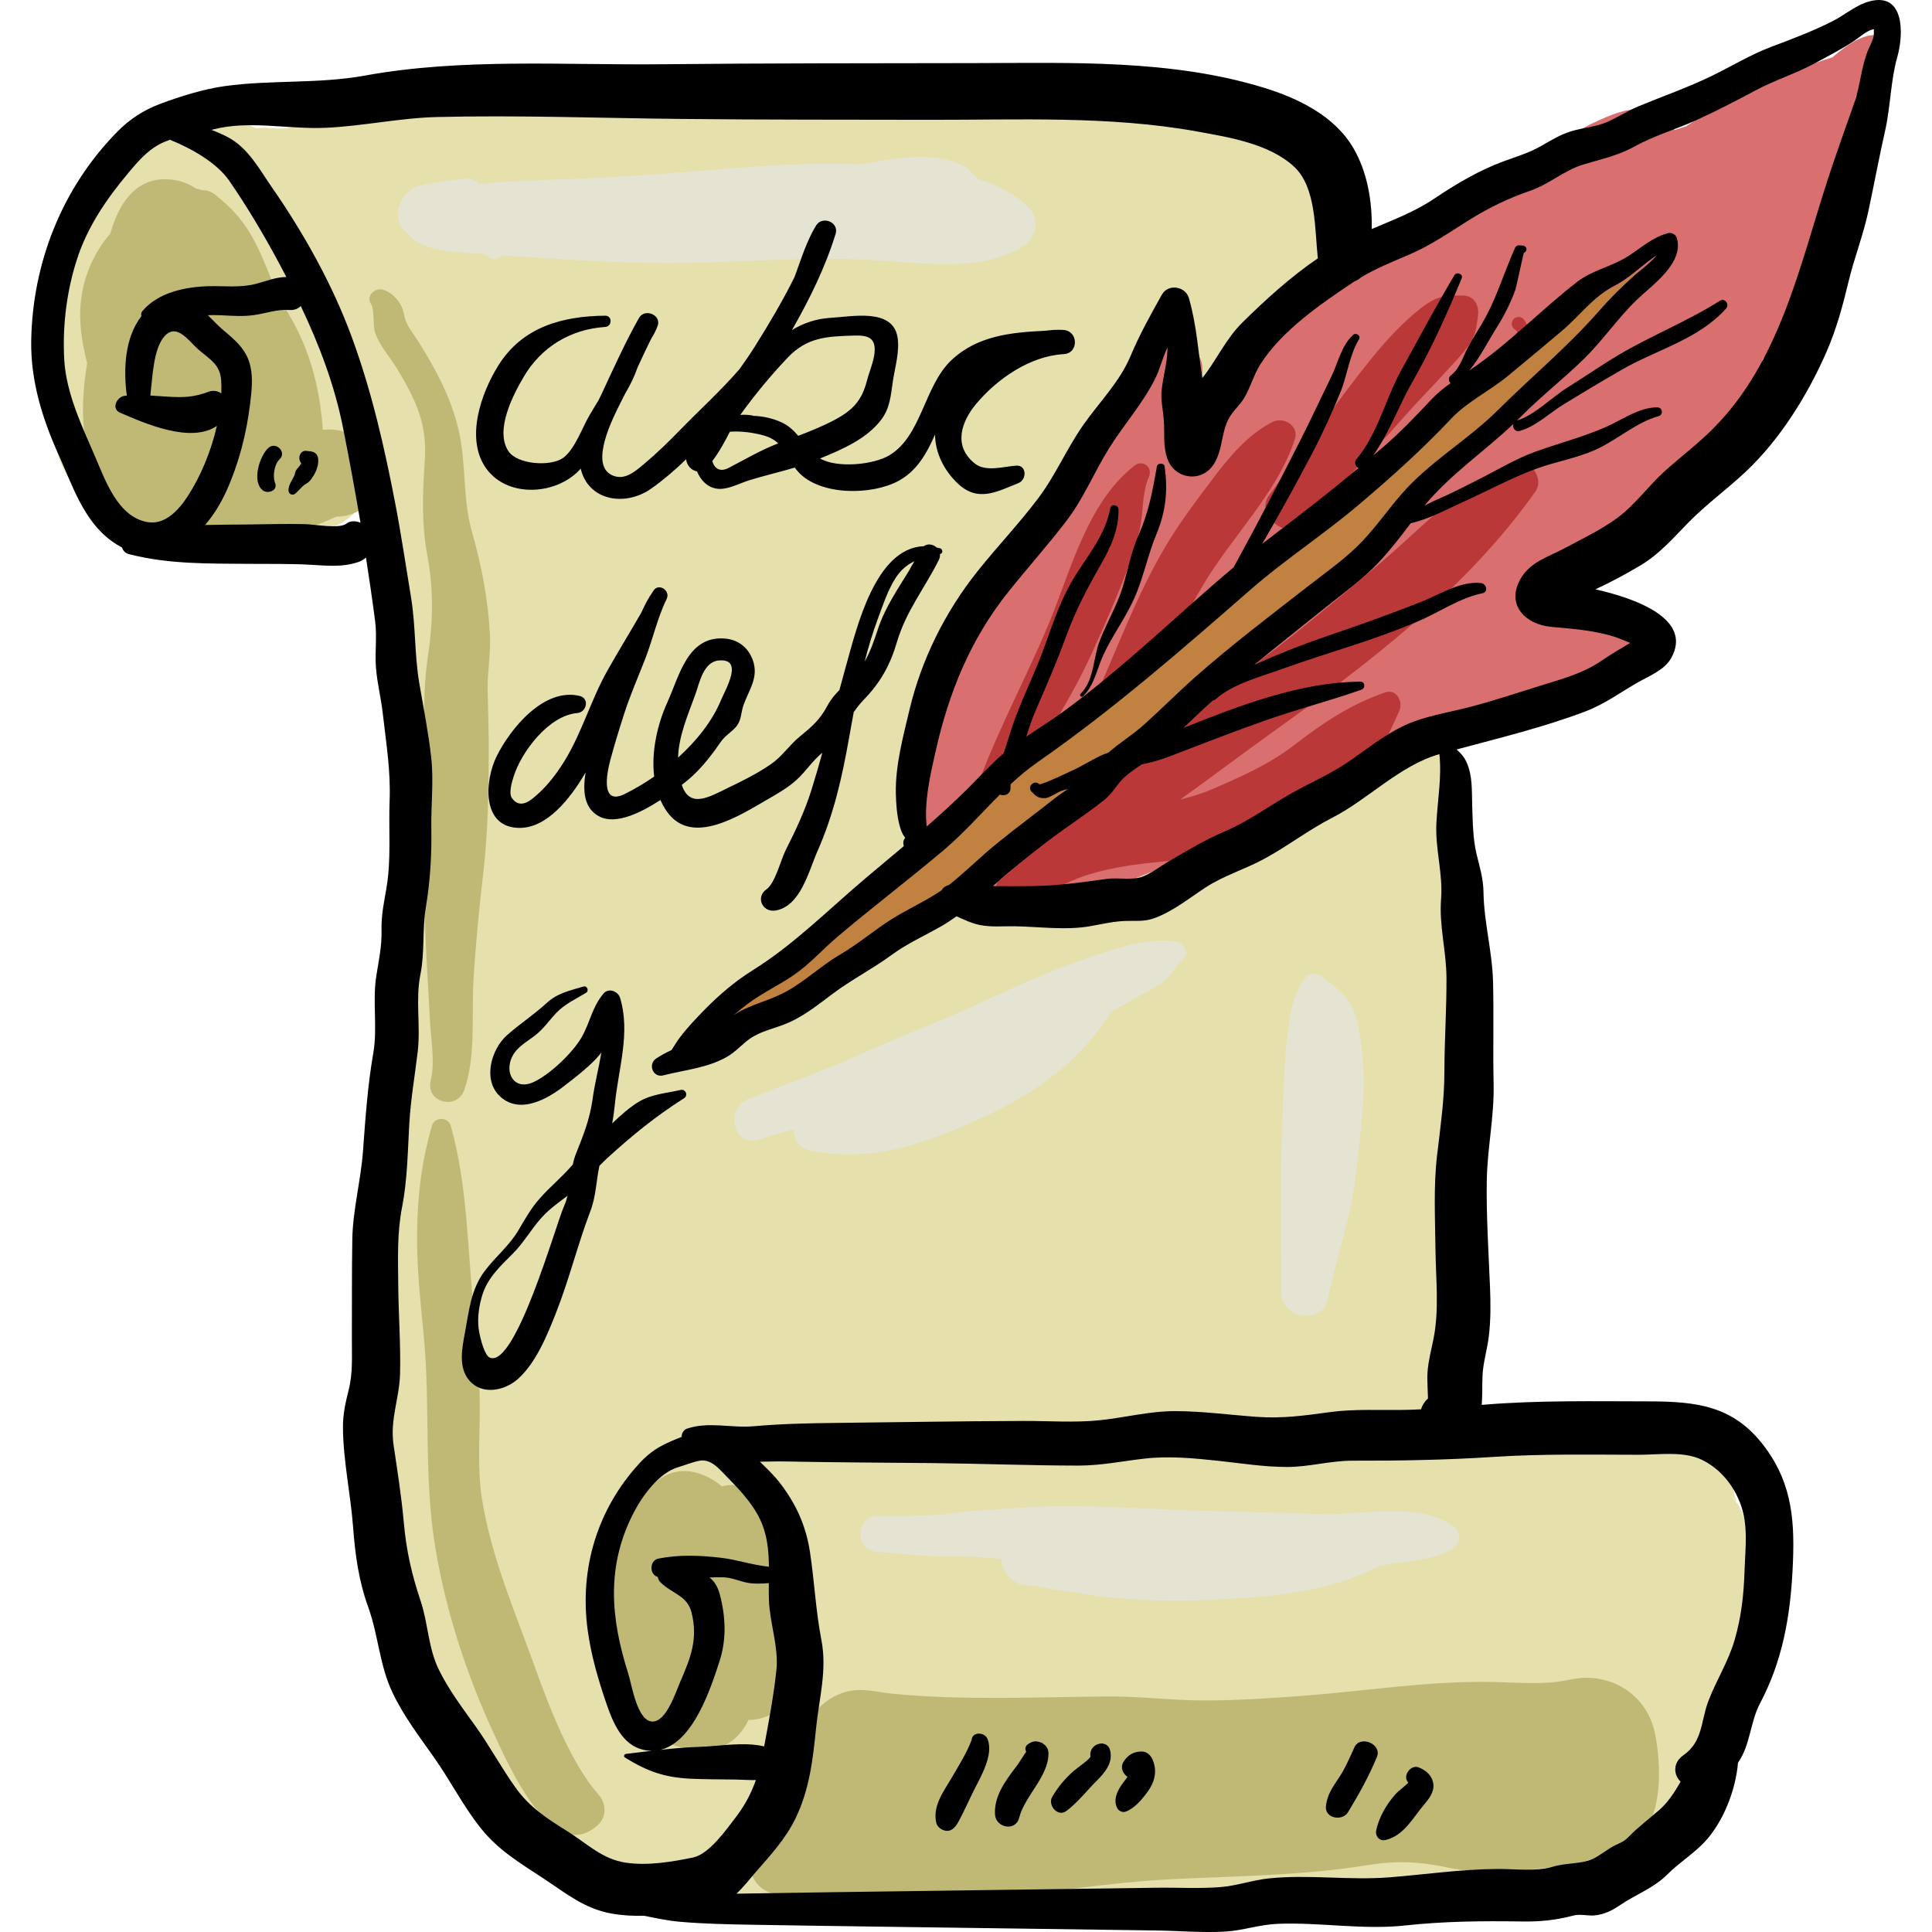 <?xml version="1.0" encoding="iso-8859-1"?>
<!-- Generator: Adobe Illustrator 19.0.0, SVG Export Plug-In . SVG Version: 6.00 Build 0)  -->
<svg version="1.1" id="Layer_1" xmlns="http://www.w3.org/2000/svg" xmlns:xlink="http://www.w3.org/1999/xlink" x="0px" y="0px"
	 viewBox="0 0 511.997 511.997" style="enable-background:new 0 0 511.997 511.997;" xml:space="preserve">
<g>
	<path style="fill:#E5E0AC;" d="M390.311,447.553c0.055,0.043,0.111,0.085,0.166,0.128
		C390.384,447.596,390.332,447.556,390.311,447.553z"/>
	<path style="fill:#E5E0AC;" d="M463.103,405.527c-0.513-2.212-1.266-4.711-2.403-6.657c-2.679-3.365-2.834-3.641-0.465-0.826
		c-0.183-0.645-0.388-1.283-0.613-1.915c-0.453-4.799-5.09-10.374-9.058-12.711c-4.458-2.627-9.015-2.316-13.937-2.073
		c-10.055,0.496-20.015,1.068-30.086,1.331c-4.623,0.121-8.27-0.855-12.971-0.748c-3.055,0.07-5.291-0.358-7.734-1.136
		c0.724-24.5,1.054-48.893-0.369-73.407c2.301-7.448,1.536-17.084,1.287-23.405c-0.54-13.745-0.892-27.467-1.852-41.189
		c-0.957-13.683-1.053-27.414-2.028-41.112c-0.55-7.742,0.604-28.585-11.105-28.687c-3.224-0.028-5.148,3.021-4.541,5.963
		c-0.898-4.358-2.046,2.578-2.318,3.956c-0.175,0.887-0.305,1.793-0.418,2.703c-0.246-10.038-0.561-20.072-0.981-30.1
		c-0.225-5.374-2.803-10.267-6.798-13.386c-0.107-0.584-0.205-1.17-0.314-1.755c-0.647-3.48-1.459-6.831-2.388-10.145
		c14.081-12.324,9.947-33.122,6.28-50.019c-1.959-9.028-4.42-17.248-8.229-25.692c-0.219-0.486-0.437-0.971-0.655-1.452
		c0.48-0.192,0.957-0.397,1.43-0.629c1.933-0.951,3.791-2.361,5.328-4.06c-7.433-3.846-12.889-12.807-16.329-19.795
		c-0.338-0.688-0.455-1.362-0.424-1.993c-5.142,0.012-10.279-0.128-15.429-0.034c-4.187,0.076-8.447,0.23-12.611-0.288
		c-3.008-0.374-5.956-1.121-8.993-1.326c-3.093-0.209-5.972,0.452-9.039,0.689c-9.84,0.764-19.97,0.92-29.841,1.143
		c-10.194,0.23-20.09-1.17-30.235-1.619c-20.753-0.917-41.276-3.957-62.342-3.866c-10.569,0.046-21.508-0.337-31.976,1.213
		c-4.583,0.679-9.215,1.296-13.776,2.087c-4.535,0.787-8.743,0.81-13.35,1.198c-11.567,0.976-22.86,4.214-34.023,7.21
		c-1.397,0.375-2.794,0.717-4.191,1.054c-0.379,0.009-0.757,0.016-1.139,0.028c-1.883,0.058-3.647-0.324-5.547-0.182
		c-0.349,0.026-0.685,0.069-1.014,0.125c-0.97-0.5-2.022-0.899-3.154-1.168c-2.789-0.663-5.505-0.736-8.298-0.234
		c-1.133,0.047-2.22,0.298-3.258,0.753c2.371,0.363,1.664,0.278-2.122-0.257c-5.532-0.265-10.018,1.684-14.162,5.153
		c-7.789,6.521-11.572,16.054-14.834,25.388c-0.482,1.379-0.904,2.75-1.307,4.121c-2.442,0.53-4.69,1.953-6.076,4.391
		c-3.453,6.078-5.315,12.756-4.033,19.765c0.598,3.268,2.163,6.414,2.568,9.696c0.345,2.794,0.094,5.689,0.436,8.512
		c0.707,5.835,0.946,12.857,6.273,18.593c1.221,1.314,2.743,2.231,4.087,3.386c0.043,0.084,0.572,0.647,0.813,0.909
		c2.188,2.373,4.176,4.517,7.082,6.121c5.544,3.063,12.438,1.842,18.54,2.717c1.022,0.146,4.348,0.554,3.322,0.134
		c2.022,0.683,3.466,1.533,5.745,1.879c3.047,0.461,5.793-0.442,8.613-0.694c9.339-0.833,24.181-0.979,28.375-11.384
		c1.41-0.818,2.457-1.956,3.203-3.274c0.326,0.895,0.626,1.79,0.851,2.692c0.865,3.467,1.779,6.988,2.367,10.515
		c1.329,7.969,1.682,15.58,3.08,23.316c0.741,4.102,1.935,8.12,2.311,12.281c0.341,3.786-0.004,7.61,0.236,11.406
		c0.535,8.479,1.7,16.934,1.726,25.454c0.025,7.806,0.963,15.835,0.739,23.567c-0.118,4.103-1.148,8.426-1.112,12.705
		c0.033,4.053,0.378,8.123,0.18,12.177c-0.078,1.575-0.942,7.24-0.909,10.372c0.036,3.364,0.026,6.546-0.544,9.863
		c-0.737,4.297-1.137,8.676-1.939,12.951c-0.512,2.724-1.446,7.844-1.923,12.243c-0.791,7.299-1.413,14.764-2.309,21.951
		c-1.098,8.788-0.107,17.666-1.307,26.342c-1.216,8.79-1.259,17.449-2.111,26.201c-0.422,4.334,0.005,8.278,0.445,12.607
		c0.068,0.66,0.122,1.07,0.165,1.314c-0.016,0.309-0.032,0.69-0.048,1.176c-0.111,3.342,0.385,6.719,1.063,9.99
		c1.662,8.022,2.957,17.131,6.584,24.511c2.521,5.128,4.241,10.115,6.503,16.384c2.713,7.52,5.635,14.158,9.057,20.368
		c4.258,7.729,11.781,12.99,19.113,17.505c16.222,9.991,37.006,15.192,55.931,16.504c10.26,0.711,21.461,1.091,31.593-0.71
		c1.884-0.335,3.736-0.795,5.568-1.326c8.017,0.66,15.977-0.23,24.199-0.282c5.618-0.036,11.218-0.139,16.831-0.332
		c6.13-0.212,12.064,0.668,18.17,0.924c5.75,0.241,11.528,0.105,17.279-0.026c3.09-0.07,6.05-0.449,9.119-0.792
		c1.345-0.15,2.26-0.192,4.185-0.026c11.015,0.95,22.732-0.797,33.55,1.195c6.201,1.142,11.727,1.633,17.976,0.99
		c0.133-0.014,0.938-0.085,1.393-0.125c0.955-0.059,1.798-0.064,2.855-0.198c3.037-0.384,5.52-0.928,8.602-1.084
		c6.289-0.32,12.152-1.575,18.229-3.115c5.037-1.277,10.391-1.168,15.304-2.997c4.642-1.73,9.697-3.856,13.77-6.713
		c4.167-2.923,9.34-4.837,12.389-9.893c5.266-8.733,6.231-19.805,10.062-29.088c2.867-6.944,4.573-15.05,4.621-23.016
		c0.349-1.697,0.571-3.439,0.577-5.27C464.156,415.969,464.252,410.488,463.103,405.527z M256.771,469.975
		c-1.051-1.175-2.279-2.164-3.613-2.971c2.094,0.25,4.204,0.295,6.303,0.17c0.434,0.961,0.901,1.906,1.413,2.825
		C259.506,469.991,258.138,469.988,256.771,469.975z"/>
</g>
<g>
	<path style="fill:#BFB975;" d="M95.496,116.398c-3.448-2.191-6.712-2.848-9.944-2.49c-0.586-8.295-2.253-16.425-5.648-24.111
		c-1.673-3.787-3.716-7.193-5.91-10.61c-2.152-4.975-3.875-10.14-6.38-14.957c-2.853-5.488-5.921-8.889-10.562-12.613
		c-1.134-0.911-2.388-1.277-3.557-1.214c-0.528-0.18-1.051-0.335-1.568-0.445c-2.281-1.521-4.956-2.453-8.197-2.453
		c-8.347,0-12.475,7.154-14.48,14.379c-4.345,5.002-7.087,11.341-7.808,17.911c-0.605,5.505,0.255,10.997,1.644,16.385
		c-0.183,1.192-0.356,2.386-0.504,3.585c-1.131,9.121-0.956,18.771,3.563,27.057c3.704,6.789,11.145,15.169,19.201,16.266
		c3.077,0.42,5.831-0.124,7.982-1.41c0.99,0.132,1.995,0.212,3.008,0.231c5.639,0.116,12.074-0.645,17.691-1.287
		c2.862-0.327,5.686-0.845,8.299-1.207c2.477-0.342,4.735-1.699,6.926-2.511C99.963,136.922,105.825,122.966,95.496,116.398z"/>
	<path style="fill:#BFB975;" d="M209.785,444.239c-1.094-1.517-2.216-2.896-3.252-4.287c0.204-0.501,0.4-1.002,0.576-1.5
		c2.351-6.668,2.639-14.189,2.425-21.207c-0.245-8.026-1.613-17.559-9.295-21.876c-3.315-1.863-6.319-2.182-8.955-1.468
		c-0.827-0.73-1.716-1.381-2.685-1.924c-9.781-5.49-16.568,0.42-20.981,8.754c-1.443,2.174-2.525,4.93-3.337,7.893
		c-1.454,4.283-2.415,8.508-2.942,11.702c-2.13,12.916-2.871,34.593,12.663,39.771c2.083,1.437,4.476,2.53,7.224,3.161
		c9.048,2.082,14.237-1.568,17.156-7.462c4.518-0.038,8.4-2.2,11.401-6.607C210.683,447.868,210.732,445.555,209.785,444.239z"/>
	<path style="fill:#BFB975;" d="M438.619,459.57c-1.686-8.651-8.652-14.563-17.562-14.942c-3.039-0.129-5.988,0.819-8.94,1.131
		c-5.196,0.55-10.617,0.128-15.828-0.005c-17.015-0.434-33.87,2.354-50.833,3.635c-8.702,0.657-17.415,1.241-26.145,1.249
		c-8.679,0.007-17.237-1.127-25.926-1.054c-18.919,0.159-38.22,1.096-56.972-0.742c-4.14-0.406-8.156-1.732-12.603-0.379
		c-5.039,1.533-8.7,5.323-10.598,10.119c-2.909,7.355-3.206,15.362-3.091,23.168c-0.073,0.011-0.148,0.005-0.22,0.017
		c0.007,0.012,0.015,0.025,0.022,0.037c-1.116,0.022-2.17,0.372-3.083,0.951c-3.752,0.594-7.351,3.393-8.214,7.186
		c-0.919,4.037,0.512,9.336,4.575,11.242c1.934,0.907,3.838,1.611,5.798,1.878c0.705,0.249,1.497,0.501,1.657,0.551
		c1.484,0.469,2.857,0.768,4.466,0.84c1.537,0.069,3.079-0.042,4.586-0.443c1.025-0.185,1.991-0.564,2.895-1.136
		c-1.656,0.664-1.122,0.432,1.602-0.696c0.096-0.069,0.169-0.122,0.258-0.186c2.461,0.049,4.994,0.037,7.659,0.194
		c8.763,0.52,17.848,2.451,26.587,1.51c17.658-1.902,35.138-4.923,52.899-5.752c17.031-0.795,34.176-0.957,51.048-3.701
		c7.307-1.189,13.515-0.917,20.735,0.614c9.264,1.965,17.884,1.134,27.179,0.033c2.455-0.29,5.227-0.495,7.643-1.128
		c1.12-0.293,7.113-2.086,3.823-1.504c4.565-0.831,8.347-0.934,11.994-4.581C440.66,481.046,440.296,468.179,438.619,459.57z"/>
	<path style="fill:#BFB975;" d="M158.619,475.6c-7.023-7.892-12.812-22.424-16.731-33.412c-5.269-14.766-11.623-29.208-14.134-44.79
		c-1.302-8.073-0.575-16.403-0.614-24.543c-0.038-8.058-0.577-16.106-1.446-24.116c-1.816-16.758-1.651-34.167-6.231-50.365
		c-0.7-2.474-4.298-2.463-5.005,0c-2.727,9.494-3.766,18.134-3.918,28.055c-0.144,9.479,0.927,18.626,1.801,28.036
		c1.716,18.456-0.046,37.009,2.973,55.359c2.832,17.222,8.404,34.227,15.758,50.023c3.625,7.786,15.571,35.18,27.545,23.603
		C160.866,481.278,160.588,477.812,158.619,475.6z"/>
	<path style="fill:#BFB975;" d="M129.849,168.596c-0.466-9.664-2.178-18.51-4.806-27.782c-2.52-8.889-1.416-18.128-3.571-27.139
		c-2.025-8.466-6.095-16.008-10.712-23.335c-1.046-1.661-2.284-3.122-3.067-4.938c-0.642-1.488-0.68-3.219-1.52-4.661
		c-1.053-1.809-2.859-3.578-4.928-4.015c-2.034-0.429-4.304,1.815-2.931,3.813c0.957,1.392,0.469,5.809,1.088,7.602
		c1.265,3.669,4.159,6.727,6.114,10.029c4.682,7.905,7.674,14.113,7.071,23.526c-0.581,9.072-0.956,16.868,0.728,25.886
		c1.609,8.612,1.443,17.436,0.128,26.064c-1.419,9.313-1.054,18.967-0.87,28.355c0.191,9.71-0.278,19.412-0.192,29.093
		c0.078,8.796,0.292,17.584,0.843,26.385c0.266,4.247,0.481,8.497,0.696,12.748c0.258,5.091,1.435,11.13,0.23,16.126
		c-1.405,5.826,6.942,8.02,8.898,2.453c3.126-8.895,1.879-19.934,2.441-29.289c0.572-9.522,1.518-18.973,2.606-28.435
		c1.207-10.502,1.371-20.89,1.43-31.486c0.032-5.614-0.203-11.212-0.304-16.826C129.139,178.019,130.077,173.31,129.849,168.596z"/>
</g>
<g>
	<path style="fill:#E5E4D3;" d="M385.189,404.54c-9.105-6.823-24.654-2.898-35.248-3.286c-13.538-0.497-27.09-0.621-40.623-1.225
		c-13.084-0.584-25.737-1.356-38.847-0.454c-5.953,0.41-11.949,0.613-17.864,1.425c-6.788,0.931-13.157,0.586-19.986,0.764
		c-6.159,0.162-6.088,9.148,0,9.516c6.404,0.388,12.508,1.368,18.935,1.189c4.597-0.128,9.207,0.272,13.8,0.655
		c0.191,3.446,2.898,6.858,6.887,6.986c2.875,0.092,6.589,1.139,9.632,1.472c3.734,0.409,7.419,1.317,11.18,1.672
		c8.789,0.833,17.976,1.19,26.791,0.764c15.396-0.743,31.894-1.667,45.711-9.023c0.581-0.107,1.165-0.197,1.745-0.313
		c5.664-1.131,13.062-1.034,17.889-4.539C387.285,408.62,387.232,406.07,385.189,404.54z"/>
	<path style="fill:#E5E4D3;" d="M360.649,276.18c-0.573-3.707-1.091-7.761-3.237-10.893c-1.935-2.823-4.261-4.186-6.837-6.251
		c-1.251-1.002-3.396-1.481-4.588,0c-3.365,4.182-4.167,10.041-4.783,15.205c-0.954,7.995-1.102,15.861-1.421,23.914
		c-0.587,14.833-0.162,29.553-0.235,44.382c-0.033,6.908,10.84,8.736,12.32,1.667c1.462-6.979,3.59-13.947,5.293-20.901
		c1.884-7.69,2.632-16.138,3.492-24.018C361.477,291.723,361.814,283.709,360.649,276.18z"/>
	<path style="fill:#E5E4D3;" d="M311.367,249.425c-8.677-1.107-18.93,3.013-27.004,5.854c-9.52,3.35-18.363,7.747-27.55,11.851
		c-9.169,4.096-18.545,7.684-27.704,11.812c-10.147,4.573-20.462,8.203-30.775,12.308c-6.488,2.581-3.914,13.088,2.952,10.706
		c2.963-1.027,5.975-1.86,9.005-2.622c0.091,2.527,1.517,4.991,4.315,5.57c16.414,3.397,30.771-1.974,45.545-8.636
		c13.752-6.203,26.391-15.133,34.234-28.127c3.22-1.728,6.386-3.566,9.558-5.372c1.664-0.949,3.573-1.757,4.961-3.095
		c1.704-1.641,2.631-3.769,4.502-5.326C315.571,252.546,313.546,249.702,311.367,249.425z"/>
	<path style="fill:#E5E4D3;" d="M272.531,54.903c-3.961-3.786-8.62-6.063-13.603-7.526c-0.707-1.01-1.575-1.908-2.564-2.607
		l0.142-0.183c-8.056-4.826-18.84-2.798-28.367-0.983c-11.167-0.516-22.613,0.09-33.631,0.96
		c-13.647,1.077-27.223,2.253-40.91,2.782c-6.892,0.266-13.782,0.475-20.667,0.883c-1.857,0.11-3.824,0.373-5.822,0.639
		c-1.046-1.082-2.525-1.71-4.406-1.481c-3.945,0.481-7.782,0.956-11.657,1.871c-4.281,1.01-7.411,7.182-4.48,11.012
		c4.017,5.248,8.313,5.964,14.691,6.531c2.419,0.215,4.843,0.394,7.268,0.562c0.933,1.121,2.5,1.686,4.017,0.726
		c0.271-0.171,0.584-0.297,0.919-0.397c2.954,0.187,5.91,0.367,8.86,0.56c0.749,0.11,1.438,0.187,2.027,0.197
		c0.469,0.007,0.935,0.017,1.403,0.025c13.863,0.897,27.72,1.613,41.62,1.099c14.037-0.52,28.033-1.388,42.094-0.754
		c13.162,0.593,30.039,3.849,41.737-3.606C274.677,62.993,275.691,57.924,272.531,54.903z"/>
</g>
<path style="fill:#D96F6F;" d="M498.069,9.338c-4.24-0.603-8.618,2.558-12.459,5.854c-1.464,0.487-2.926,0.954-4.382,1.413
	c-2.093-0.807-4.465-0.541-6.139,1.59c-0.13,0.167-0.274,0.322-0.406,0.488c-7.165,2.339-14.096,5.008-20.459,9.701
	c-2.424,1.787-4.893,3.464-7.387,5.087c-1.054,0.317-2.083,0.651-3.081,0.983c-1.221-2.385-3.3-4.281-6.275-5.1
	c-5.297-1.459-10.746,1.122-15.426,3.294c-4.687,2.174-8.193,5.427-11.768,9.094c-3.119,3.2-6.28,6.045-9.57,8.934
	c-4.962,0.021-10.148,1.689-14.297,3.859c-4.229,2.211-7.856,5.383-11.878,7.921c-3.913,2.469-7.956,4.728-11.853,7.229
	c-7.729,4.959-14.863,9.948-21.556,16.185c-1.009,0.94-1.88,1.918-2.649,2.93c-5.472,4.406-10.561,9.295-15.11,14.791
	c-3.294,3.982-6.36,7.996-9.224,12.218c0.324-1.991,0.359-3.994-0.031-5.991c0.551-0.736,1.077-1.474,1.499-2.227
	c1.913-3.406,3.282-6.21,3.023-10.209c-0.214-3.318-2.493-5.536-5.797-5.796c-6.263-0.496-9.648,4.815-11.504,10.059
	c-0.139,0.394-0.261,0.797-0.396,1.194c-1.83,0.748-3.401,2.035-4.274,3.852c-1.405,2.922-2.287,6.028-3.213,9.121
	c-1.28,0.08-2.605,0.475-3.926,1.305c-4,2.514-6.023,6.7-7.247,11.363c-3.79,2.513-7.053,5.991-10.238,10.415
	c-5.53,7.68-9.381,16.64-13.051,25.312c-2.338,5.525-4.228,11.305-6.484,16.894c-1.934,0.208-3.619,1.446-4.053,4.074
	c-1.353,8.188-6.467,15.749-7.053,23.869c-0.158,0.947-0.281,1.895-0.357,2.842c-0.747,9.285,13.798,13.269,17.813,4.824
	c1.372-2.884,2.198-5.922,2.915-8.994c0.178-0.082,0.4-0.193,0.648-0.321c-0.119,5.713,4.562,10.456,10.423,12.248
	c0.63,0.192,1.278,0.345,1.924,0.501c-2.773,1.239-5.523,2.515-8.339,3.6c-4.847,1.868-7.13,6.226-4.431,11.022
	c1.624,2.887,4.679,3.418,7.342,2.412c0.929,0.192,1.958,0.245,2.882,0.25c2.883,0.015,5.913-0.56,8.783-0.885
	c6.831-0.775,13.448-1.36,19.919-3.824c11.979-4.562,23.106-10.558,35.308-14.705c6.236-2.119,12.517-4.252,18.499-7.031
	c6.035-2.803,11.443-6.68,17.055-10.212c5.696-3.585,10.518-8.186,15.989-12.097c0.161-0.116,0.333-0.233,0.497-0.348
	c1.496-0.44,2.98-0.898,4.447-1.376c3.67-1.194,7.38-2.292,11.1-3.318c2.802-0.773,4.641,0.532,7.662,0.283
	c2.151-0.177,3.328-0.99,5.223-1.629c-0.939,0.359,3.108-0.453,3.283-0.502c1.949-0.543,3.645-1.644,5.356-2.688
	c6.634,0.42,9.879-8.155,3.952-12.174c-2.11-1.431-3.497-1.591-4.916-1.326c-4.468-1.027-8.869-2.515-13.396-2.841
	c-2.653-0.191-5.458-0.358-8.081-1.083c6.65-3.155,12.838-6.449,18.806-11.22c7.57-6.052,16.07-11.012,23.233-17.567
	c3.78-3.46,6.675-7.811,9.729-11.897c2.8-3.747,5.592-7.204,7.154-11.698c1.404-4.041,3.665-7.854,4.864-11.983
	c0.197-0.68,0.336-1.382,0.447-2.09c3.173-3.398,5.515-8.081,6.7-11.533c0.699-2.035,1.078-4.116,1.16-6.173
	c3.397-6.47,6.98-13.216,8.469-20.265c3.68-10.327,6.129-20.874,8.391-31.745c3.047-4.379,5.76-9.126,7.522-13.854
	C499.7,10.779,499.011,9.473,498.069,9.338z"/>
<g>
	<path style="fill:#BA3838;" d="M401.038,122.62c-13.552,5.255-24.29,17.371-35.237,26.582
		c-12.003,10.099-24.003,20.247-36.713,29.444c-11.935,8.635-23.714,18.064-34.881,27.687c-10.108,8.71-19.217,18.788-29.534,27.17
		c-1.251,1.016-0.6,3.466,0.986,3.736c3.161,0.538,5.986-0.185,8.697-1.39c1.395,1.04,3.246,1.346,4.999,0.126
		c7.001-4.876,18.577-6.654,26.883-7.464c8.881-0.864,16.598-1.852,25.082-4.645c7.897-2.599,15.961-6.898,21.912-12.764
		c3.724-3.67,7.437-7.486,11.006-11.303c3.305-3.531,4.615-7.129,6.593-11.439c1.093-2.381-0.753-5.912-3.745-4.871
		c-9.366,3.259-16.383,8.026-24.253,14.07c-6.604,5.072-14.059,8.32-21.639,11.604c-2.712,1.175-5.554,2.015-8.448,2.735
		c8.121-5.793,16.056-11.83,24.165-17.633c25.562-18.291,51.719-38.12,69.99-64.019C409.409,126.689,405.192,121.01,401.038,122.62z
		"/>
	<path style="fill:#BA3838;" d="M300.61,123.431c-12.531,9.802-16.879,27.938-22.698,41.902
		c-6.49,15.577-14.841,30.604-20.199,46.605c-1.395,4.165,4.631,6.347,6.852,2.889c8.986-13.989,18.187-27.147,25.087-42.362
		c3.533-7.791,6.842-15.433,9.83-23.462c1.346-3.616,2.38-7.052,2.93-10.866c0.566-3.923,0.434-8.028,2.047-11.736
		C305.594,123.799,302.85,121.68,300.61,123.431z"/>
	<path style="fill:#BA3838;" d="M337.219,111.836c-6.525,3.309-11.482,9.272-15.802,15.02c-4.587,6.104-9.14,12.073-12.99,18.688
		c-7.376,12.676-12.398,26.421-18.354,39.724c-0.998,2.228,1.321,5.734,3.848,3.846c11.327-8.467,17.828-22.016,24.838-33.945
		c7.582-12.901,19.66-24.367,24.392-38.774C344.318,112.839,340.172,110.338,337.219,111.836z"/>
	<path style="fill:#BA3838;" d="M387.653,78.329c-2.915,0.05-5.088-0.246-7.809,1.184c-2.498,1.312-4.605,3.15-6.687,5.04
		c-4.8,4.357-8.853,9.281-12.828,14.389c-8.203,10.536-15.8,21.53-23.902,32.153c-4.212,5.522,5.02,12.579,9.624,7.426
		c8.471-9.479,17.535-18.358,25.927-27.929c3.771-4.3,7.816-8.337,11.642-12.583c1.883-2.088,3.887-4.07,5.51-6.377
		c2.038-2.895,2.076-4.678,2.556-8.009C392.057,81.03,390.646,78.277,387.653,78.329z"/>
	<path style="fill:#BA3838;" d="M404.725,86.37c-0.175-0.719-0.554-1.301-1.032-1.853c-0.712-0.822-2.078-0.61-2.69,0.182
		c-0.65,0.843-0.433,2.102,0.506,2.648c0.242,0.141,0.157,0.068,0.306,0.249c0.082,0.1,0.165,0.183,0.246,0.263
		c0.007,0.272-0.107,0.511-0.329,0.812c-0.516,0.703,0.449,1.389,1.085,1.085c0.511-0.245,0.951-0.593,1.275-1.061
		c0.153-0.219,0.269-0.449,0.358-0.703c0.036-0.101,0.066-0.197,0.091-0.301c0.005-0.023,0.006-0.048,0.011-0.071
		C404.776,87.252,404.823,86.778,404.725,86.37z"/>
</g>
<path style="fill:#C18140;" d="M434.237,72.667c-0.06-0.516-0.688-0.909-1.107-0.459c-3.704,3.978-9.259,5.418-13.59,8.451
	c-4.758,3.332-8.943,7.529-13.575,11.041c-2.43,1.842-4.78,3.845-7.065,5.944c-8.43,5.872-16.078,13.332-23.478,20.361
	c-7.776,7.385-17.589,12.238-25.455,19.501c-3.722,3.437-7.727,6.855-12.033,9.568c-4.316,2.719-7.939,5.873-11.93,9.101
	c-17.231,13.939-33.443,28.761-49.877,43.613c-4.182,3.78-8.484,7.386-12.608,11.232c-3.845,3.584-8.393,6.191-12.303,9.634
	c-3.416,3.008-6.733,6.279-9.794,9.777c-3.149,2.754-6.265,5.55-9.456,8.3c-3.032,2.612-5.115,5.822-9.039,7.102
	c-4.265,1.392-7.533,2.894-11.38,5.422c-3.619,2.378-7.24,4.856-10.491,7.732c-3.535,3.125-7.68,5.634-10.919,9.078
	c-3.25,3.456,1.187,10.052,5.329,6.908c3.375-2.563,7.407-3.825,10.974-6.077c3.759-2.372,7.204-5.208,10.99-7.573
	c3.836-2.397,7.327-3.197,11.372-4.773c3.72-1.449,6.419-4.131,9.261-6.799c6.781-6.367,14.285-12.676,21.716-18.278
	c6.612-4.984,15.224-9.623,20.068-16.49c2.462-3.489,5.181-6.305,8.485-9.114c2.809-2.388,5.881-3.895,8.678-6.422
	c6.819-6.157,14.611-11.592,21.961-17.333c7.686-6.004,15.052-12.401,22.796-18.338c3.465-2.656,6.567-5.641,10.086-8.223
	c1.533-1.125,3.12-2.179,4.153-3.838c0.695-1.117,0.85-2.708,1.576-3.797c0.485-0.448,0.981-0.882,1.454-1.346
	c7.149-6.983,16.059-11.962,23.275-18.918c7.913-7.629,15.605-15.445,23.957-22.641c3.685-3.174,7.284-6.269,10.66-9.803
	c1.784-1.867,3.336-3.621,4.302-6.02c0.075-0.187,0.139-0.383,0.202-0.578c2.156-1.773,4.297-3.565,6.449-5.315
	C431.422,80.417,434.802,77.527,434.237,72.667z"/>
<path d="M495.378,0.37c-3.558,0.962-6.509,3.615-9.75,5.256c-5.227,2.645-10.749,4.721-16.221,6.782
	c-5.363,2.02-10.328,5.04-15.468,7.558c-6.458,3.166-13.108,5.462-19.724,8.204c-2.809,1.164-5.349,2.824-8.107,4.069
	c-3.204,1.446-6.583,1.561-9.89,2.597c-2.767,0.866-5.207,2.359-7.7,3.791c-3.329,1.911-6.53,2.829-10.103,4.144
	c-6.479,2.385-12.624,6.033-18.331,9.873c-5.213,3.508-10.877,5.623-16.558,8.048c0.14-7.461-1.198-15.175-4.885-21.471
	C353.636,30.67,344,26.029,334.875,23.229c-24.442-7.502-51.083-6.553-76.344-6.506c-27.686,0.053-55.372,0.016-83.057,0.305
	c-25.938,0.271-53.104-1.675-78.726,2.995c-12.371,2.254-24.806,1.091-37.146,2.793c-5.628,0.775-11.912,2.746-17.234,4.74
	c-4.215,1.577-7.951,3.993-11.121,7.192c-14.7,14.84-22.624,34.792-22.977,55.54c-0.178,10.53,2.919,20.613,7.227,30.154
	c3.663,8.108,6.634,17.623,14.208,23.032c0.881,0.63,1.757,1.16,2.627,1.613c0.25,0.813,0.856,1.512,1.823,1.762
	c10.552,2.72,21.116,2.487,31.97,2.578c5.228,0.043,10.479-0.054,15.701,0.215c4.434,0.229,8.916,0.786,13.185-0.72
	c0.752-0.266,1.419-0.667,1.981-1.16c0.867,5.609,1.692,11.226,2.423,16.865c0.54,4.175-0.116,8.245,0.225,12.414
	c0.327,4.007,1.331,7.921,1.784,11.914c0.897,7.909,2.137,15.188,1.826,23.213c-0.301,7.749,0.468,15.456-0.833,23.132
	c-0.634,3.737-1.408,7.279-1.307,11.095c0.114,4.338-0.719,7.998-1.387,12.249c-1.066,6.778,0.372,13.661-0.797,20.421
	c-1.496,8.649-2.083,17.146-2.723,25.915c-0.573,7.864-2.707,15.63-2.839,23.469c-0.148,8.784-0.071,17.594-0.112,26.383
	c-0.022,4.683,0.289,8.956-0.85,13.511c-0.84,3.358-1.537,6.428-1.515,9.949c0.054,8.754,2.027,17.658,2.685,26.401
	c0.56,7.443,1.494,14.221,4.022,21.246c2.718,7.549,2.941,15.305,6.445,22.665c2.976,6.251,7.208,11.757,11.166,17.398
	c4.255,6.066,7.599,12.731,12.241,18.525c4.786,5.972,10.481,9.247,16.739,13.386c5.916,3.913,10.775,7.966,18.021,9.222
	c2.878,0.498,5.677,0.635,8.455,0.556c3.154,0.631,6.279,1.317,9.591,1.602c6.372,0.55,12.723,0.671,19.115,0.783
	c11.946,0.21,23.892,0.369,35.84,0.534l71.285,0.986c6,0.082,12.153,0.636,18.143,0.293c4.728-0.271,9.175-1.865,13.936-2.057
	c11.274-0.454,22.53,1.655,33.787,0.437c10.36-1.122,20.497-1.218,30.922-1.062c4.948,0.074,8.996-0.335,13.719-1.576
	c1.843-0.484,3.678,0.141,5.553-0.033c2.483-0.231,4.639-1.255,6.659-2.645c4.276-2.943,8.939-4.491,12.695-8.252
	c3.087-3.092,6.895-5.421,9.875-8.607c4.705-5.032,8.17-13.392,8.809-20.971c0.018-0.026,0.039-0.046,0.057-0.071
	c3.243-4.704,3.133-10.649,5.799-15.69c5.885-11.125,7.952-22.761,8.597-35.183c0.635-12.245,0.218-22.578-7.406-32.772
	c-8.179-10.936-18.011-12.017-30.902-12.032c-14.36-0.016-28.861-0.301-43.18,0.861c-0.295,0.025-0.591,0.05-0.886,0.075
	c0.199-2.338,0.1-4.865,0.205-7.626c0.137-3.533,1.251-7.006,1.675-10.518c0.529-4.382,0.495-8.747,0.315-13.151
	c-0.38-9.332-0.994-18.715-0.855-28.058c0.129-8.673,2.012-17.038,1.814-25.766c-0.202-8.978,0.069-17.957-0.15-26.933
	c-0.198-8.137-2.412-15.768-2.533-23.85c-0.054-3.578-0.984-6.549-1.82-9.985c-1.013-4.166-1.024-8.724-1.173-13.006
	c-0.135-3.923,0.149-7.733-1.496-11.418c-0.672-1.504-1.629-2.481-2.642-3.379c11.455-3.086,23-5.859,34.137-10.086
	c5.078-1.927,9.133-4.951,13.781-7.626c3.015-1.735,7.138-3.28,8.943-6.488c5.783-10.279-9.16-15.806-20.074-18.236
	c4.111-1.902,8.203-4.119,11.97-6.36c4.997-2.971,8.633-7.223,12.65-11.319c4.714-4.806,10.168-8.773,15.078-13.362
	c9.206-8.607,16.553-20.442,21.566-31.938c2.654-6.087,4.287-12.196,5.833-18.624c1.522-6.322,3.923-12.368,5.274-18.743
	c1.507-7.104,2.837-14.24,4.432-21.327c1.422-6.328,1.443-13.281,3.2-19.394C504.472,9.272,504.887-2.202,495.378,0.37z
	 M38.913,138.332c-7.71-1.483-10.981-10.988-13.688-17.269c-3.472-8.058-7.706-16.864-8.202-25.759
	c-0.492-8.834,0.618-17.975,3.311-26.399c2.816-8.81,7.886-16.174,13.773-23.202c2.33-2.781,4.748-5.6,7.967-7.376
	c0.941-0.519,1.938-0.933,2.959-1.292c5.815,2.339,12.469,6.151,15.705,10.844c4.749,6.889,9.098,14.2,13.056,21.566
	c0.706,1.314,1.4,2.633,2.087,3.956c-2.841,0.055-5.211,1.072-8.009,1.81c-4.207,1.11-8.395,0.514-12.681,0.637
	c-6.18,0.178-13.325,1.67-17.466,6.607c-0.331,0.395-0.391,0.896-0.235,1.303c-4.468,5.787-4.797,14.061-3.883,21.086
	c-0.189,0.017-0.38,0.027-0.57,0.049c-2.039,0.228-3.676,3.423-1.213,4.479c6.476,2.775,18.722,8.254,25.653,3.489
	c-1.527,6.738-4.362,13.461-7.658,18.533C47.436,135.062,43.785,139.269,38.913,138.332z M52.679,92.709
	c2.898,2.503,5.65,3.872,5.933,8.073c0.076,1.123,0.081,2.284,0.039,3.465c-0.939-0.637-2.102-0.892-3.309-0.443
	c-4.006,1.491-6.744,1.58-11.064,1.309c-1.474-0.092-2.953-0.209-4.433-0.293c0.584-4.934,0.79-12.656,3.902-15.874
	C46.966,85.617,50.065,90.451,52.679,92.709z M91.831,138.75c-1.934,1.472-8.078,0.229-10.911,0.154
	c-5.315-0.143-10.663,0.049-15.979,0.094c-3.561,0.03-7.085,0.039-10.59,0.134c2.28-2.668,4.199-5.788,5.651-9.012
	c3.307-7.343,5.325-15.199,6.286-23.184c0.383-3.179,0.784-6.602,0.092-9.772c-0.984-4.506-3.927-6.917-7.294-9.757
	c-1.371-1.157-2.654-2.556-3.999-3.882c1.144-0.033,2.289-0.043,3.44,0.015c2.965,0.15,5.927,0.378,8.881-0.055
	c3.205-0.471,5.987-1.555,9.291-1.337c1.318,0.086,2.314-0.348,3.015-1.048c4.895,10.297,8.938,20.939,11.18,32.189
	c1.675,8.403,3.225,16.814,4.637,25.249C94.319,138.003,92.886,137.948,91.831,138.75z M183.662,492.253
	c-5.657,1.176-11.947,2.21-17.728,1.387c-6.317-0.901-10.352-5.073-15.539-8.318c-5.354-3.348-9.975-6.28-13.727-11.519
	c-3.796-5.301-6.88-11.069-10.685-16.381c-3.434-4.796-7.036-9.56-9.653-14.872c-2.887-5.858-2.824-12.171-4.856-18.258
	c-2.364-7.077-3.795-13.295-4.458-20.771c-0.616-6.947-1.704-13.704-2.717-20.592c-1.002-6.813,1.563-12.302,1.721-18.951
	c0.188-7.803-0.426-15.736-0.484-23.554c-0.052-6.999-0.329-13.621,1.014-20.5c1.408-7.213,1.495-14.724,1.911-22.048
	c0.373-6.563,1.475-12.73,2.238-19.212c0.801-6.81-0.639-13.664,0.712-20.416c1.197-5.986,0.447-11.805,1.432-17.745
	c1.186-7.151,1.572-13.798,1.458-21.054c-0.097-6.172,0.657-12.453-0.017-18.595c-0.726-6.613-2.062-13.284-3.179-19.847
	c-1.285-7.55-0.922-15.108-2.182-22.72c-1.372-8.283-2.588-16.593-4.175-24.84c-2.898-15.053-6.239-29.705-11.508-44.072
	c-5.071-13.832-12.671-27.467-21.061-39.547c-3.385-4.875-6.393-10.655-11.848-13.505c-1.347-0.704-2.798-1.339-4.308-1.91
	c0.149-0.037,0.303-0.069,0.45-0.107c9.516-2.489,19.983-0.002,29.739-0.433c9.958-0.439,19.672-2.621,29.678-2.863
	c21.456-0.519,43.006,0.284,64.465,0.508c21.985,0.229,43.971,0.189,65.958,0.231c23.533,0.044,47.661-1.11,70.927,3.093
	c8.447,1.526,19.166,3.246,25.718,9.347c5.862,5.459,5.437,16.42,6.276,24.27c-7.223,4.925-13.804,10.909-19.943,16.961
	c-4.516,4.453-6.831,9.957-10.666,14.76c-0.001-0.01-0.004-0.02-0.006-0.031c-1.125-7.282-1.512-13.991-3.54-21.119
	c-0.908-3.19-5.505-3.924-7.176-0.938c-3.133,5.6-5.881,10.516-8.382,16.44c-2.826,6.691-8.256,12.131-12.396,18.019
	c-4.414,6.28-7.403,13.423-12.032,19.553c-5.066,6.708-10.889,12.817-16.123,19.391c-8.47,10.638-14.766,23.246-17.922,36.497
	c-1.698,7.128-3.8,14.891-3.642,22.259c0.059,2.739,0.265,5.741,0.967,8.409c0.305,1.158,0.634,2.161,1.324,3.119
	c0.073,0.102,0.135,0.186,0.198,0.268c-0.548,0.561-0.628,1.424-0.372,2.18c-3.275,2.765-6.583,5.511-9.904,8.31
	c-9.884,8.332-19.052,17.643-29.996,24.493c-4.797,3.002-8.9,6.482-12.865,10.519c-2.291,2.333-4.559,4.715-6.541,7.32
	c-0.792,1.042-1.501,2.25-2.27,3.409c-1.381,0.645-2.739,1.358-4.044,2.222c-2.274,1.506-0.886,5.196,1.889,4.48
	c5.751-1.485,11.875-1.949,17.11-5.063c1.702-1.013,3.08-2.417,4.571-3.69c3.093-2.643,6.248-3.219,9.964-4.593
	c5.199-1.923,9.185-5.278,13.56-8.516c4.868-3.601,10.29-6.398,15.202-9.996c4.199-3.076,8.732-5.09,13.222-7.652
	c1.405-0.802,2.754-1.693,4.069-2.636c2.027,0.882,3.946,1.857,6.175,2.302c3.045,0.609,6.158,0.283,9.24,0.333
	c6.73,0.111,13.532,1.146,20.213-0.054c3.298-0.593,6.227-1.313,9.606-1.368c2.29-0.038,4.469,0.16,6.702-0.565
	c4.993-1.62,9.677-5.435,14.03-8.277c4.843-3.162,10.392-4.807,15.455-7.538c6.215-3.35,11.802-7.706,18.115-10.941
	c9.618-4.927,17.947-13.902,28.421-16.867c0.651,6.035-0.45,11.914-0.787,18.161c-0.375,6.937,1.771,13.43,1.237,20.245
	c-0.55,7.017,1.394,13.807,1.43,20.844c0.043,8.288-0.541,16.566-0.551,24.856c-0.007,7.665-1.062,14.722-1.949,22.288
	c-0.956,8.154-0.508,16.485-0.422,24.678c0.084,7.968,1.05,16.098-0.535,23.97c-0.589,2.93-1.365,5.801-1.571,8.801
	c-0.109,1.586,0,3.024,0.044,4.597c0.018,0.497,0.037,0.994,0.055,1.492c0.015,0.33,0.022,0.593,0.028,0.818
	c-0.933,0.839-1.529,1.826-1.854,2.873c-1.349,0.063-2.697,0.125-4.049,0.151c-6.684,0.125-13.542-0.304-20.175,0.602
	c-6.622,0.904-12.497,1.73-19.228,1.248c-7.205-0.516-14.392-1.504-21.627-1.523c-6.909-0.018-13.33,1.731-20.131,2.423
	c-6.65,0.676-13.398,0.16-20.068,0.18c-16.726,0.048-33.456,0.353-50.183,0.529c-7.177,0.075-14.24,0.244-21.386,0.877
	c-6.035,0.535-11.886-1.329-17.703,0.651c-0.867,0.295-1.438,1.282-1.357,2.156c-4.386,1.758-7.61,3.055-11.357,7.168
	c-10.993,12.068-15.754,27.649-13.59,43.91c0.902,6.781,2.855,13.442,5.087,19.902c1.651,4.779,4.092,10.625,9.571,11.93
	c0.826,0.197,1.619,0.282,2.387,0.287c-2.3,0.269-4.589,0.557-6.852,0.822c-0.498,0.058-0.747,0.689-0.267,0.986
	c5.831,3.59,10.31,5.237,17.294,5.587c4.012,0.202,8.056,0.15,12.072,0.225c1.891,0.036,3.636,0.188,5.312,0.13
	c-1.21,3.412-2.883,6.643-5.111,9.557C192.555,484.764,187.988,491.353,183.662,492.253z M264.981,210.572
	c1.206,0.491,2.858-0.091,2.81-1.773c-0.01-0.332,0.014-0.651,0.036-0.97c2.244-2.088,4.582-4.063,7.103-5.817
	c19.97-13.891,38.211-29.807,56.536-45.804c9.071-7.918,19.144-14.45,28.33-22.209c8.667-7.321,17.019-14.804,24.788-23.056
	c4.287-4.553,10.169-7.306,14.979-11.283c4.824-3.989,9.662-7.999,14.434-12.048c4.902-4.16,8.102-8.938,13.958-11.941
	c3.982-2.042,7.394-5.617,11.186-8.085c-1.854,2.142-4.843,4.377-5.837,5.258c-3.414,3.028-6.551,6.131-9.565,9.582
	c-8.244,9.435-17.946,17.471-26.827,26.298c-8.036,7.987-18.08,13.643-25.529,22.252c-3.534,4.084-6.634,8.517-10.354,12.446
	c-4.186,4.421-9.232,7.928-14.022,11.653c-10.171,7.912-20.511,15.74-30.172,24.274c-4.66,4.117-9.036,8.542-13.665,12.691
	c-3,2.69-6.42,4.772-9.389,7.37c-0.477,0.17-0.952,0.354-1.425,0.557c-2.787,1.198-5.308,2.912-8.062,4.167
	c-0.605,0.276-8.482,4.058-8.908,3.661c-1.333-1.246-3.275,0.685-2.006,2.006c1.248,1.296,1.849,1.79,3.704,1.699
	c0.951-0.047,3.515-1.675,3.958-1.837c0.641-0.237,1.304-0.412,1.971-0.577c-1.207,0.806-2.42,1.624-3.588,2.547
	c-5.052,3.993-10.241,7.825-15.236,11.888c-4.202,3.416-8.047,7.242-12.256,10.647c-0.164,0.133-0.335,0.25-0.5,0.378
	c-0.888,0.215-1.54,0.735-1.954,1.421c-4.129,2.807-8.614,4.794-12.901,7.443c-4.818,2.979-9.062,6.712-13.973,9.571
	c-5.28,3.075-9.733,7.54-15.175,10.263c-4.759,2.38-9.033,3.069-13.121,5.87c1.273-1.086,2.567-2.14,3.892-3.13
	c3.841-2.869,8.243-4.907,12.19-7.619c4.271-2.935,7.635-6.816,11.576-10.15c9.21-7.786,18.825-15.092,28.046-22.865
	C255.358,220.846,260.014,215.519,264.981,210.572z M190.757,422.546c-0.582-2.202-1.533-3.576-2.733-4.491
	c1.182-0.054,2.372-0.09,3.578-0.06c2.34,0.057,4.225,1.013,6.465,1.443c1.859,0.357,3.781,0.244,5.68,0.1
	c-0.015,1.459-0.023,2.923,0.022,4.386c0.192,6.142,2.621,12.518,1.987,18.611c-0.688,6.617-2.003,13.623-3.247,20.278
	c-5.322-1.294-12.118-0.027-17.151,0.118c-3.433,0.1-6.91,0.413-10.376,0.796c8.779-2.061,13.384-16.376,15.689-23.46
	C192.574,434.422,192.315,428.442,190.757,422.546z M190.888,412.802c-5.502-0.625-10.962-0.849-16.42,0.241
	c-2.367,0.473-2.436,4.282-0.139,4.871c0.08,0.518,0.295,1.01,0.69,1.401c3.049,3.019,7.082,3.488,8.222,7.929
	c1.817,7.085-0.226,12.127-3.044,18.62c-1.15,2.65-3.668,10.598-7.415,10.356c-3.968-0.256-5.342-9.731-6.292-12.71
	c-4.721-14.812-5.879-28.628,1.542-42.831c2.348-4.493,6.737-10.459,11.781-11.892c1.641-0.466,4.539-1.645,6.115-1.748
	c1.99-0.13,3.676,1.203,5.136,2.707c3.761,3.875,7.946,7.887,10.31,12.801c1.959,4.073,2.346,8.324,2.393,12.643
	C199.313,414.769,195.424,413.316,190.888,412.802z M395.869,386.088c12.766-0.832,25.644-0.578,38.435-0.561
	c5.259,0.007,11.838-1.038,16.702,1.33c4.829,2.353,8.289,6.599,10.184,11.562c2.179,5.704,1.335,11.802,1.133,17.755
	c-0.218,6.478-0.821,12.209-2.645,18.467c-1.689,5.787-4.815,10.567-6.935,16.125c-2.073,5.435-1.413,10.765-6.691,14.435
	c-2.773,1.928-2.562,5.173-0.684,6.933c-1.59,2.874-3.375,5.552-5.729,7.602c-2.658,2.314-5.377,4.334-7.844,6.853
	c-1.486,1.518-1.932,1.533-3.635,2.356c-2.161,1.043-4.14,2.844-6.249,3.759c-2.994,1.301-7.002,0.967-10.363,1.981
	c-4.514,1.363-10.041,0.568-14.755,0.604c-9.744,0.074-18.991,1.465-28.647,2.223c-10.591,0.832-21.231-0.808-31.82,0.273
	c-4.372,0.447-8.565,1.967-12.896,2.311c-5.587,0.443-11.335,0.091-16.94,0.169l-67.701,0.935
	c-12.345,0.171-24.69,0.325-37.033,0.541c-2.201,0.039-4.402,0.066-6.604,0.102c1.794-1.624,3.248-3.561,4.928-5.496
	c3.978-4.585,7.987-8.834,10.686-14.355c3.765-7.702,4.651-15.682,5.509-24.082c0.816-7.978,2.955-15.288,1.394-23.341
	c-1.501-7.746-1.832-15.46-3.017-23.245c-1.054-6.925-3.592-12.57-7.822-18.145c-1.645-2.169-3.52-3.92-5.448-5.814
	c2.257-0.026,4.516-0.114,6.737-0.068c12.996,0.272,26.001,0.298,38.999,0.434c12.891,0.137,25.803,0.651,38.689,0.66
	c5.956,0.004,11.541-1.163,17.41-1.841c6.532-0.755,13.159-0.119,19.667,0.58c6.024,0.647,12.109,1.628,18.179,1.63
	c5.868,0.002,11.536-1.684,17.409-1.668C371.006,387.128,383.357,386.904,395.869,386.088z M495.201,12.948
	c-1.961,4.55-2.154,9.591-3.79,14.29c-2.386,6.857-4.882,13.671-7.123,20.579c-7.421,22.885-12.67,48.114-30.342,65.81
	c-4.021,4.026-8.588,7.455-12.804,11.267c-4.306,3.893-7.813,8.863-12.483,12.315c-4.304,3.183-9.499,5.659-14.219,8.177
	c-4.151,2.216-8.715,3.455-11.314,7.738c-4.225,6.963,0.965,12.347,7.972,12.999c5.469,0.509,10.145,0.784,15.854,2.34
	c1.508,0.411,3.489,1.298,5.087,1.922c-0.658,0.322-1.539,0.94-2.022,1.205c-2.243,1.23-4.236,2.65-6.39,4.031
	c-4.646,2.98-9.922,4.391-15.144,6.011c-6.301,1.954-12.564,4.055-18.95,5.723c-6.095,1.592-12.216,2.386-17.926,5.18
	c-5.167,2.529-9.635,6.191-14.364,9.415c-4.858,3.312-10.216,5.547-15.304,8.455c-5.881,3.361-11.225,7.309-17.483,9.985
	c-5.432,2.323-10.083,5.165-15.146,8.132c-1.998,1.171-4.614,3.193-6.797,3.887c-2.83,0.898-6.231,0.102-9.196,0.506
	c-6.81,0.927-13.076,1.851-19.994,1.903c-3.459,0.026-6.834,0.047-10.204,0.006c4.623-4.126,9.392-7.966,14.316-11.736
	c5-3.829,10.424-7.255,15.305-11.178c1.899-1.527,2.816-3.348,4.469-5.146c1.531-1.665,3.46-2.877,5.317-4.172
	c2.322-0.513,4.615-1.073,6.919-1.954c8.478-3.243,16.924-6.55,25.482-9.578c8.546-3.024,17.346-5.288,25.873-8.288
	c1.111-0.39,0.988-2.13-0.288-2.124c-15.733,0.068-31.892,6.294-46.315,12.02c-0.198,0.079-0.396,0.165-0.594,0.246
	c1.812-1.721,3.62-3.449,5.452-5.148c0.769-0.714,1.553-1.413,2.332-2.116c0.279-0.037,0.562-0.156,0.823-0.388
	c4.443-3.966,11.502-5.824,17.054-7.802c6.207-2.211,12.474-4.249,18.747-6.264c5.966-1.917,11.797-4.005,17.569-6.445
	c5.694-2.408,11.229-6.302,17.289-7.539c1.64-0.335,1.046-2.524-0.364-2.691c-5.475-0.647-11.322,3.224-16.261,5.142
	c-7.539,2.928-15.062,5.67-22.722,8.27c-6.3,2.138-12.583,4.475-18.659,7.191c-0.817,0.365-1.654,0.723-2.494,1.083
	c6.242-5.151,12.619-10.152,18.894-15.213c4.772-3.849,9.851-7.458,14.069-11.926c3.077-3.261,5.821-6.841,8.539-10.419
	c4.637-0.998,9.397-3.617,13.714-5.56c6.428-2.894,12.885-6.424,19.479-8.849c5.114-1.88,10.51-2.745,15.522-4.946
	c5.755-2.527,10.97-7.375,16.988-9.023c1.291-0.353,1.014-2.287-0.313-2.313c-4.768-0.092-9.42,3.336-13.651,5.187
	c-6.183,2.706-12.471,4.298-18.787,6.581c-5.328,1.927-10.248,4.977-15.31,7.501c-3.59,1.789-7.113,3.648-10.804,5.217
	c-1.082,0.46-2.164,1.034-3.258,1.596c6.964-8.377,15.724-14.246,23.587-21.669c-0.278,0.942,0.445,2.162,1.687,1.823
	c4.332-1.181,7.921-4.76,11.717-7.081c5.123-3.134,10.339-6.265,15.55-9.247c9.25-5.294,20.111-7.934,27.428-16.095
	c0.961-1.072-0.274-2.914-1.602-2.076c-8.645,5.461-18.131,9.201-26.902,14.389c-4.534,2.681-8.865,5.737-13.356,8.502
	c-4.255,2.62-8.764,7.385-13.564,8.865c0.372-0.362,0.744-0.72,1.112-1.089c5.25-5.283,11.108-9.878,16.449-15.059
	c5.084-4.932,9.056-10.852,14.133-15.775c4.039-3.918,12.538-9.643,10.726-16.353c-0.278-1.03-1.403-1.664-2.43-1.379
	c-4.174,1.15-7.015,3.865-10.582,6.141c-4.262,2.719-9.409,3.644-13.447,6.771c-9.103,7.047-17.323,15.572-26.776,22.242
	c-0.594,0.418-1.194,0.826-1.794,1.228c2.874-3.454,5.067-7.94,7.296-11.443c1.976-3.104,3.609-6.422,4.888-9.875
	c0.251-0.677,2.177-9.801,2.27-9.837c1.04-0.404,0.877-1.838-0.262-1.935c-0.331-0.028-0.661-0.057-0.992-0.085
	c-0.383-0.033-0.887,0.246-1.047,0.6c-2.718,6.024-4.613,12.401-7.73,18.251c-1.522,2.856-3.385,5.528-4.886,8.391
	c-1.325,2.527-2.057,5.402-4.42,7.221c-0.747,0.576-0.61,1.587-0.082,2.068c-1.771,1.265-3.472,2.622-5.003,4.247
	c-4.005,4.254-7.913,8.378-12.331,12.225c-1.063,0.925-2.137,1.819-3.205,2.728c4.321-6.054,6.835-13.287,10.515-19.711
	c5.053-8.822,9.115-17.903,12.974-27.287c0.465-1.132-1.339-1.815-1.932-0.815c-4.898,8.24-9.368,16.654-14.011,25.038
	c-4.19,7.567-6.334,17.073-11.935,23.694c-0.738,0.874-0.25,1.991,0.525,2.372c-7.135,5.944-14.397,11.624-21.851,17.273
	c-1.233,0.934-2.455,1.881-3.669,2.84c4.641-8.028,9.148-16.155,13.44-24.355c2.701-5.162,5.107-10.53,7.314-15.92
	c1.791-4.38,2.405-9.888,4.881-13.912c0.603-0.981-0.74-1.932-1.547-1.194c-3.095,2.823-3.956,7.306-5.741,10.983
	c-2.728,5.618-5.376,11.3-8.198,16.87c-5.693,11.235-11.53,22.465-17.597,33.503c-0.034,0.063-0.054,0.124-0.081,0.187
	c-15.159,12.783-29.363,26.817-45.416,38.458c-3.115,2.259-6.386,4.298-9.576,6.45c0.741-2.325,1.491-4.639,2.488-6.92
	c2.825-6.471,5.579-12.841,8.004-19.481c2.473-6.771,5.557-12.745,9.127-18.953c2.67-4.642,4.935-9.426,4.81-14.873
	c-0.027-1.194-1.944-1.566-2.172-0.294c-1.192,6.663-5.608,12.088-9.147,17.67c-3.616,5.703-5.806,12.053-8.049,18.385
	c-2.393,6.755-5.617,13.142-8.09,19.853c-1.107,3.003-1.932,6.051-2.985,9.057c-3.471,2.952-6.53,6.402-9.765,9.596
	c-3.454,3.411-7,6.634-10.603,9.782c-0.733-6.591,0.926-13.616,2.382-20.061c3.517-15.566,9.195-29.525,19.23-42.105
	c5.093-6.385,10.563-12.463,15.512-18.964c4.509-5.927,7.251-12.766,11.16-19.051c3.943-6.342,9.082-12.005,12.369-18.748
	c1.276-2.617,1.848-5.409,3.141-7.961c0,0.196,0.009,0.386,0.004,0.584c-0.095,3.598-1.141,6.947-1.523,10.489
	c-0.298,2.764,0.32,5.272,0.538,7.958c0.288,3.556-0.244,6.821,0.923,10.281c1.873,5.554,9.082,6.583,12.299,1.607
	c2.465-3.812,1.95-8.321,4.001-12.145c1.075-2.006,2.997-3.563,4.156-5.545c1.667-2.855,2.48-6.108,4.272-8.908
	c5.678-8.877,15.963-15.938,24.576-21.684c0.102-0.068,0.207-0.128,0.309-0.196c0.667-0.279,1.278-0.656,1.81-1.125
	c4.025-2.373,8.284-4.11,12.62-5.955c5.912-2.515,10.797-5.986,16.212-9.356c5.085-3.165,10.247-5.644,15.891-7.579
	c5.011-1.719,9.071-5.441,14.093-6.965c4.855-1.473,9.12-2.308,13.637-4.804c5.199-2.872,10.85-4.476,16.24-6.917
	c5.339-2.418,10.561-5.13,15.725-7.897c5.094-2.729,10.579-4.422,15.645-7.147c3.621-1.949,7.29-3.822,10.705-6.109
	c1.21-0.811,3.537-2.89,5.061-2.968c0.021-0.001,0.036-0.004,0.057-0.005c-0.046,0.119-0.071,0.274-0.052,0.486
	C496.754,10.023,495.879,11.377,495.201,12.948z"/>
<path d="M153.893,124.192c1.975,8.481,11.737,10.227,18.764,5.242c3.254-2.308,6.284-4.925,9.17-7.717
	c0.146,1.586,1.432,2.971,2.893,3.22c0.978,2.376,2.815,4.287,5.406,4.586c2.713,0.313,5.854-1.448,8.389-2.237
	c4.017-1.249,8.097-2.166,12.101-3.375c0.284,0.381,0.586,0.763,0.928,1.139c5.756,6.34,19.418,6.249,26.559,2.394
	c4.906-2.649,7.526-7.352,9.697-12.309c0.016,4.924,2.481,9.747,6.212,13.167c5.264,4.823,10.24,1.977,15.883-0.279
	c2.25-0.899,2.259-4.831-0.626-4.626c-3.353,0.239-8.037,1.752-10.929-0.556c-5.885-4.697-3.547-11.178,0.424-15.896
	c5.552-6.594,14.181-12.553,23.003-13.088c4.156-0.106,4.113-6.188,0-6.425c-1.523-0.089-3.078-0.007-4.646,0.213
	c-9.015,0.426-18.087,1.262-25.009,7.822c-7.227,6.849-7.84,20.007-16.4,25.176c-4.286,2.588-13.997,3.449-18.391,0.854
	c5.879-2.393,12.484-5.245,16.289-10.381c2.318-3.128,2.466-6.505,3.034-10.258c0.556-3.667,1.842-7.834,1.196-11.567
	c-1.326-7.668-12.004-5.388-17.538-5.079c-4.033,0.224-7.403,1.422-10.422,3.252c4.639-8.124,8.817-16.585,11.567-25.482
	c0.966-3.123-3.557-4.923-5.2-2.193c-2.506,4.166-3.87,8.704-5.545,13.236c-0.059,0.16-0.127,0.316-0.187,0.476
	c-3.138,6.337-6.798,12.457-10.499,18.373c-1.266,2.023-2.64,3.974-4.019,5.924c-4.939,5.715-10.654,10.878-15.875,16.256
	c-2.971,3.06-6.1,6.105-9.376,8.845c-1.974,1.651-4.62,4.079-7.496,3.39c-4.589-1.099-3.861-6.125-2.997-9.409
	c1.117-4.244,3.377-8.513,5.421-12.582c1.424-2.388,2.42-4.452,3.284-6.917c1.147-2.497,2.301-4.989,3.531-7.443
	c0.685-1.139,1.335-2.306,1.799-3.599c1.047-2.914-3.455-4.711-4.943-2.083c-3.627,6.413-6.685,13.232-9.798,19.908
	c-0.278,0.596-0.571,1.194-0.869,1.794c-0.786,1.315-1.58,2.636-2.387,3.973c-1.884,3.124-3.931,9.156-7.055,11.411
	c-3.295,2.378-12.153,1.771-14.497-1.778c-3.663-5.547,1.216-14.878,4.057-19.715c4.657-7.926,12.42-12.59,21.584-13.207
	c1.894-0.128,1.938-2.996,0-2.98c-11.354,0.096-21.883,2.992-28.243,13.081c-4.647,7.371-8.998,19.699-3.166,27.565
	C134.787,132.146,147.801,131.128,153.893,124.192z M208.723,94.796c5.215-5.498,10.519-5.648,17.669-5.87
	c3.656-0.113,5.821,0.581,5.35,4.737c-0.266,2.353-1.399,4.89-1.985,7.186c-1.36,5.331-3.765,7.869-8.631,10.454
	c-3.087,1.64-6.327,2.949-9.592,4.192c-1.17-1.376-2.466-2.645-4.229-3.478c-2.414-1.142-5.036-1.734-7.658-1.805
	c-0.079-0.043-0.161-0.085-0.268-0.105c-1.025-0.187-2.1-0.237-3.187-0.161C200.041,104.578,204.295,99.464,208.723,94.796z
	 M193.423,114.41c3.07-0.237,6.366,0.285,8.873,0.967c1.763,0.48,2.983,1.218,3.932,2.122c-4.751,1.831-8.749,4.242-13.167,6.518
	c-2.36,1.216-3.779,0.031-4.293-1.83C190.628,119.733,192.035,117.114,193.423,114.41z"/>
<path d="M249.17,145.311c-0.336-0.097-0.661-0.164-0.989-0.235c-0.907-0.831-2.296-1.115-3.348-0.333
	c-12.869,0.479-17.782,21.591-20.58,31.538c-0.616,2.19-1.211,4.393-1.805,6.594c-1.195,1.198-2.293,2.482-3.161,4.117
	c-2.012,3.792-4.076,5.517-7.374,8.23c-2.766,2.276-4.618,5.233-7.61,7.291c-3.561,2.45-7.513,4.43-11.405,6.289
	c-4.662,2.228-10.091,5.685-12.221-0.811c0.142-0.107,0.295-0.223,0.427-0.322c3.323-2.52,5.936-5.591,8.401-8.929
	c0.651-0.882,1.255-1.858,1.949-2.712c1.136-1.398,3.038-2.499,3.972-3.898c1.067-1.601,0.965-3.432,1.593-5.223
	c1.47-4.191,4.167-7.392,2.445-12.061c-1.189-3.216-3.791-5.296-7.219-5.611c-10-0.919-12.187,9.863-15.356,16.806
	c-2.579,5.654-4.348,13.025-3.526,19.752c-2.574,1.787-5.223,3.349-7.828,4.629c-6.423,3.156-4.742-5.448-3.79-9.021
	c1.094-4.097,2.356-8.177,3.657-12.212c1.597-4.961,3.69-9.728,5.582-14.579c2.015-5.165,3.225-10.872,5.671-15.839
	c1.166-2.367-2.316-4.455-3.569-2.086c-1.232,1.726-2.225,3.635-3.108,5.618c-2.958,5.163-6.087,10.231-9.01,15.415
	c-4.373,7.754-6.755,16.484-11.443,24.064c-1.911,3.091-4.294,6.246-7.032,8.683c-1.63,1.452-4.543,4.224-6.831,1.038
	c-0.914-1.272,0.006-4.27,0.427-5.628c2.04-6.596,9.323-16.292,16.911-16.913c2.453-0.201,3.299-3.886,0.613-4.532
	c-9.447-2.273-18.314,8.587-21.986,15.97c-3.199,6.431-4.144,19.067,6.173,18.999c7.223-0.047,13.324-7.726,17.403-14.71
	c-0.818,4.863-0.484,9.725,3.823,11.781c4.35,2.076,10.812-1.09,15.995-4.46c0.482,1.088,1.059,2.132,1.758,3.117
	c6.621,9.33,19.489,0.822,26.748-3.35c2.586-1.486,5.283-3.037,7.509-5.046c2.548-2.3,4.217-5.089,6.903-7.257
	c-0.922,3.288-1.865,6.567-2.88,9.817c-1.74,5.576-4.233,10.844-6.862,16.046c-1.281,2.535-2.77,8.735-5.075,10.337
	c-2.947,2.047-1.078,6.18,2.37,5.623c6.671-1.08,8.844-10.521,11.151-15.742c4.353-9.852,6.532-19.605,8.393-30.162
	c0.389-2.205,0.787-4.423,1.203-6.644c0.768-1.122,1.616-2.23,2.645-3.289c4.457-4.592,6.986-9.136,8.805-15.285
	c2.45-8.282,7.298-14.184,11.102-21.767c0.279-0.555,0.357-1.096,0.301-1.596c0.027-0.005,0.053-0.01,0.08-0.014
	C249.954,146.662,249.849,145.506,249.17,145.311z M184.258,184.072c1.083-2.983,2.097-8.622,6.151-9.033
	c6.846-0.691,1.86,7.618,0.619,10.599c-2.289,5.495-6.431,10.695-11.333,15.126C179.877,195.033,182.179,189.798,184.258,184.072z
	 M241.355,150.375c-0.1,0.16-0.172,0.321-0.228,0.484c-3.122,5.139-6.532,10.006-8.475,15.875c-0.999,3.017-1.981,5.934-3.513,8.591
	c0.971-3.795,2.089-7.54,3.441-11.181c1.378-3.712,2.656-7.702,4.812-11.048c1.346-2.088,3.017-3.437,4.927-4.368
	C242.004,149.279,241.696,149.834,241.355,150.375z"/>
<path d="M158.85,308.96c0.679-0.706,1.369-1.401,2.095-2.063c6.526-5.954,12.857-11.116,20.341-15.855
	c1.155-0.731,0.413-2.508-0.927-2.196c-3.854,0.897-7.674,1.074-11.132,3.173c-2.569,1.559-4.806,3.617-6.995,5.689
	c0.331-1.777,0.564-3.585,0.757-5.458c0.95-9.226,4.121-18.631,1.336-27.815c-0.529-1.743-3.044-2.723-4.366-1.153
	c-3.102,3.684-3.563,7.62-5.774,11.522c-2.364,4.169-8.594,10.123-12.966,12.037c-4.924,2.154-7.542-2.442-5.553-6.684
	c1.285-2.739,4.009-4.064,6.291-5.879c2.126-1.691,3.533-3.784,5.365-5.744c2.263-2.42,5.176-3.733,7.979-5.424
	c0.87-0.524,0.309-1.974-0.704-1.67c-3.795,1.137-6.915,1.757-9.877,4.492c-3.312,3.058-7.055,5.451-10.386,8.431
	c-4.103,3.673-6.423,11.595-2.04,15.976c5.192,5.189,12.686,1.013,17.31-2.612c3.156-2.472,6.933-5.299,9.472-8.407
	c0.111-0.135,0.203-0.276,0.301-0.415c-0.701,4.139-1.773,8.271-2.328,12.305c-0.768,5.581-2.442,9.557-4.486,14.754
	c-0.346,0.877-0.578,1.763-0.774,2.652c-2.713,3.214-5.993,5.852-8.783,9.02c-2.323,2.639-3.87,5.453-5.659,8.465
	c-2.457,4.139-6.109,6.992-8.946,10.804c-3.663,4.92-4.103,10.568-5.2,16.363c-0.762,4.028-1.787,9.148,1.181,12.59
	c3.418,3.963,9.4,2.695,12.882-0.42c4.854-4.34,7.866-11.866,10.198-17.818c3.451-8.809,5.643-17.855,8.994-26.659
	C157.975,316.994,157.983,312.943,158.85,308.96z M149.467,319.668c-2.09,4.61-12.821,42.91-19.645,40.126
	c-1.469-0.599-2.515-5.192-2.787-6.527c-0.635-3.117-0.247-6.372,0.589-9.435c1.371-5.018,4.775-8.1,8.314-11.653
	c2.905-2.917,4.779-6.362,7.502-9.407c2.054-2.296,4.518-4.053,6.956-5.874C150.165,317.826,149.883,318.751,149.467,319.668z"/>
<path d="M257.487,461.102c-1.266,3.432-3.384,6.749-5.213,9.901c-2.131,3.67-5.151,7.508-4.174,11.984
	c0.223,1.021,1.117,1.771,2.071,2.071c1.833,0.578,2.989-0.765,3.791-2.222c1.479-2.686,2.756-5.656,4.146-8.422
	c1.844-3.669,5.229-9.328,3.626-13.506C260.975,458.928,257.636,458.862,257.487,461.102z"/>
<path d="M275.858,461.901c1.65,0.388-0.61-0.38-1.123-0.421c-0.881-0.07-1.609,0.255-2.319,0.748
	c-0.747,0.52-0.856,1.374-0.465,2.008c-0.936,1.296-1.777,2.796-2.521,3.769c-2.862,3.738-6.038,7.928-5.746,12.846
	c0.209,3.539,5.467,4.593,6.408,0.867c1.475-5.832,7.888-10.995,7.759-17.196C277.828,463.362,277.029,462.176,275.858,461.901z"/>
<path d="M288.993,465.447c0.095,0.572-3.812,3.298-4.453,3.865c-2.314,2.049-4.121,4.186-5.686,6.867
	c-1.286,2.202,1.457,5.459,3.744,3.744c3.006-2.253,5.392-5.352,8.047-8.015c2.161-2.168,4.288-4.661,3.584-7.905
	C293.48,460.543,288.429,462.058,288.993,465.447z"/>
<path d="M302.495,464.161c-2.136,0.014-3.69,0.981-4.781,2.787c-0.892,1.477-0.138,3.112,1.085,3.925
	c-0.468,0.72-1.056,1.394-1.507,2.045c-1.282,1.854-2.323,4.132-1.189,6.312c0.365,0.703,1.408,1.158,2.172,0.883
	c2.343-0.84,4.336-3.199,5.878-5.319c1.811-2.494,2.57-5.388,1.353-8.34C304.976,465.166,303.988,464.152,302.495,464.161z"/>
<path d="M351.382,478.668c-0.322,3.245,4.351,4.068,5.851,1.585c2.906-4.811,5.517-9.448,7.664-14.658
	c1.399-3.395-4.45-5.89-5.974-2.519c-1.27,2.811-2.485,5.654-4.215,8.222C353.1,473.684,351.674,475.727,351.382,478.668z"/>
<path d="M367.21,487.611c4.928-1.211,7.151-5.827,10.222-9.426c1.258-1.474,2.672-3.321,2.42-5.374
	c-0.277-2.248-1.9-3.647-3.882-4.437c-2.031-0.81-4.241,2.047-2.931,3.813c0.055,0.107,0.107,0.194,0.155,0.272
	c-0.217,0.197-0.703,0.635-0.781,0.707c-0.86,0.8-1.831,1.464-2.618,2.338c-2.327,2.58-4.417,6.194-5.096,9.595
	C364.393,486.626,365.626,488.001,367.21,487.611z"/>
<path d="M71.102,118.713c-2.319,2.14-4.417,8.852-1.501,11.202c1.334,1.075,4.113,0.128,3.298-1.919
	c-0.721-1.81-0.171-5.015,1.194-6.29C76.088,119.84,73.1,116.871,71.102,118.713z"/>
<path d="M82.294,119.613c-0.362-0.041-0.722-0.081-1.084-0.122c-1.837-0.207-2.399,2.169-1.362,3.307
	c-0.181,0.303-0.393,0.588-0.589,0.848c-0.233,0.305-0.518,0.571-0.733,0.89c-0.252,0.372-0.45,1.27-0.465,1.313
	c-0.359,1.123-1.697,2.548-1.6,4.203c0.055,0.939,1.105,1.363,1.805,0.748c0.685-0.602,1.277-1.297,1.939-1.923
	c0.84-0.796,1.33-0.685,2.156-1.756c1.175-1.523,2.136-3.514,1.964-5.475C84.219,120.454,83.471,119.746,82.294,119.613z"/>
<path d="M306.588,123.618c-1.106,6.314-2.158,12.068-4.77,17.98c-2.031,4.597-2.804,8.999-4.228,13.772
	c-1.483,4.971-4.297,9.644-6.167,14.473c-1.771,4.572-1.431,10.473-5.056,14.023c-0.421,0.412,0.225,1.057,0.646,0.646
	c2.992-2.931,3.642-7.106,5.325-10.806c2.408-5.294,6.04-10.051,8.383-15.433c2.345-5.387,3.485-11.282,5.767-16.782
	c2.437-5.873,3.076-11.608,2.138-17.874C308.474,122.597,306.762,122.62,306.588,123.618z"/>
<g>
</g>
<g>
</g>
<g>
</g>
<g>
</g>
<g>
</g>
<g>
</g>
<g>
</g>
<g>
</g>
<g>
</g>
<g>
</g>
<g>
</g>
<g>
</g>
<g>
</g>
<g>
</g>
<g>
</g>
</svg>

